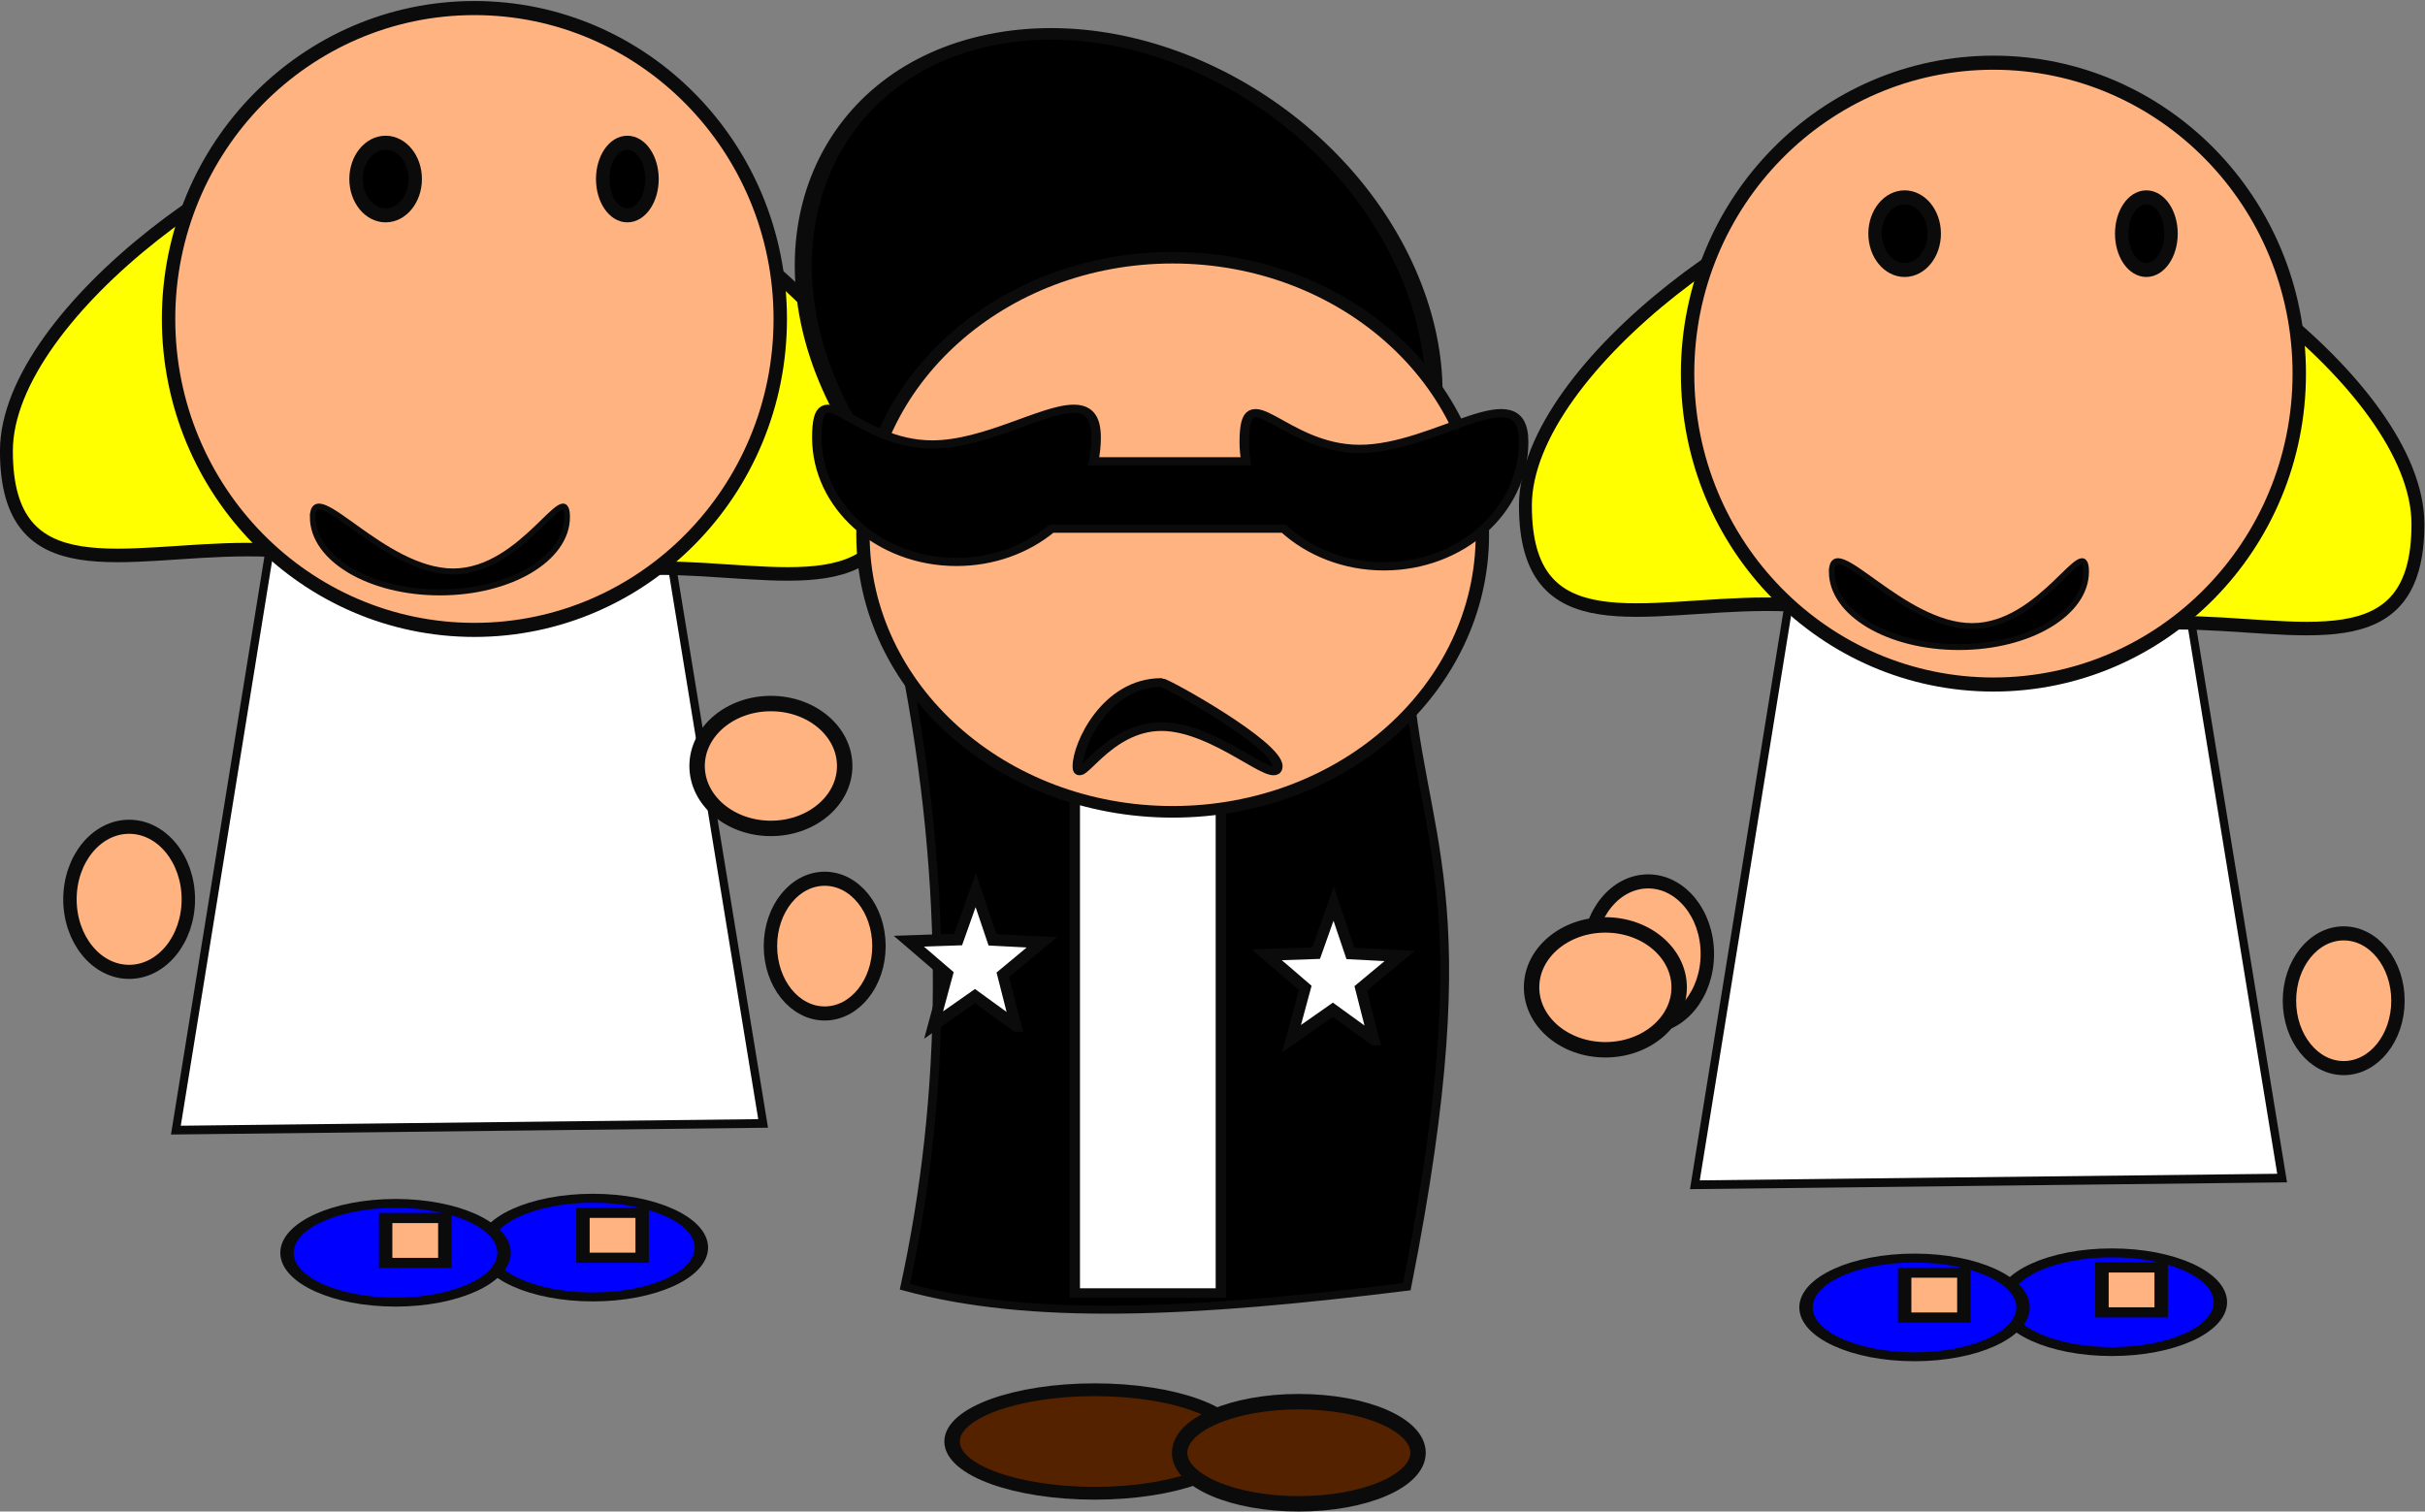 <?xml version="1.0" encoding="UTF-8"?>
<svg version="1.1" viewBox="0 0 610.27 380.45" xmlns="http://www.w3.org/2000/svg">
<rect x="0" y="0" width="610.27" height="380.45" fill="#808080" stroke="none"/>
<g transform="translate(-98.019 -559.57)">
<g transform="matrix(-1 0 0 1 712.02 -108.57)">
<g transform="matrix(.869 0 0 .913 405.31 -141.25)">
<path d="m-393.8 1054.5h116.18l26.94 158.63-170.06-1.845 26.94-156.79z" color="#000000" fill="#fff" stroke="#0b0b0b" stroke-width="2.394"/>
<g transform="translate(154.29 -14.286)" stroke="#0b0b0b">
<path d="m-485.23 1045.3c0 38.709-23.636 27.178-59.293 27.178-35.658 0-69.835 11.532-69.835-27.178 0-38.709 76.341-90.115 112-90.115 35.658 0 17.129 51.406 17.129 90.115z" color="#000000" fill="#ff0" stroke-width="3.731"/>
<path d="m-485.02 1040.2c0 38.709 23.636 27.178 59.293 27.178 35.658 0 69.835 11.532 69.835-27.178 0-38.709-76.341-90.115-112-90.115-35.658 0-17.129 51.406-17.129 90.115z" color="#000000" fill="#ff0" stroke-width="3.731"/>
<path transform="translate(2.857)" d="m-405.71 1003.8c0 47.339-39.655 85.714-88.571 85.714-48.917 0-88.571-38.376-88.571-85.714 0-47.339 39.655-85.714 88.571-85.714 48.917 0 88.571 38.376 88.571 85.714z" color="#000000" fill="#ffb380" stroke-width="3.882"/>
<path d="m-528.57 965.22c0 5.523-3.198 10-7.143 10-3.945 0-7.143-4.477-7.143-10s3.198-10 7.143-10 7.143 4.477 7.143 10z" color="#000000" stroke-width="3.882"/>
<path d="m-457.14 965.22c0 5.523-3.838 10-8.571 10-4.734 0-8.571-4.477-8.571-10s3.838-10 8.571-10c4.734 0 8.571 4.477 8.571 10z" color="#000000" stroke-width="3.882"/>
<path d="m-444.6 1058.4c0 11.474-16.491 20.776-36.833 20.776s-36.833-9.302-36.833-20.776 12.68 15.005 33.022 15.005 40.643-26.48 40.643-15.005z" color="#000000" stroke-width="1.645"/>
</g>
<g transform="matrix(1 0 0 .723 2.857 334.63)">
<g transform="matrix(1 0 0 .878 0 151.48)">
<path d="m-342.86 1262.4c0 11.835-14.071 21.429-31.429 21.429s-31.429-9.594-31.429-21.429 14.071-21.429 31.429-21.429 31.429 9.594 31.429 21.429z" color="#000000" fill="#00f" stroke="#0b0b0b" stroke-width="3.882"/>
</g>
<rect x="-388.57" y="1246.6" width="17.143" height="17.143" color="#000000" fill="#ffb380" stroke="#0b0b0b" stroke-width="3.882"/>
</g>
<g transform="matrix(1 0 0 .723 60 336.06)">
<g transform="matrix(1 0 0 .878 0 151.48)">
<path d="m-342.86 1262.4c0 11.835-14.071 21.429-31.429 21.429s-31.429-9.594-31.429-21.429 14.071-21.429 31.429-21.429 31.429 9.594 31.429 21.429z" color="#000000" fill="#00f" stroke="#0b0b0b" stroke-width="3.882"/>
</g>
<rect x="-388.57" y="1246.6" width="17.143" height="17.143" color="#000000" fill="#ffb380" stroke="#0b0b0b" stroke-width="3.882"/>
</g>
<path d="m-422.86 1162.4c0 10.257-7.035 18.571-15.714 18.571-8.679 0-15.714-8.315-15.714-18.571 0-10.257 7.035-18.571 15.714-18.571 8.679 0 15.714 8.315 15.714 18.571z" color="#000000" fill="#ffb380" stroke="#0b0b0b" stroke-width="3.882"/>
<path d="m-220 1149.5c0 11.046-7.675 20-17.143 20-9.468 0-17.143-8.954-17.143-20s7.675-20 17.143-20c9.468 0 17.143 8.954 17.143 20z" color="#000000" fill="#ffb380" stroke="#0b0b0b" stroke-width="3.882"/>
</g>
<g transform="matrix(.869 0 0 .913 787.58 -155)">
<path d="m-393.8 1054.5h116.18l26.94 158.63-170.06-1.845 26.94-156.79z" color="#000000" fill="#fff" stroke="#0b0b0b" stroke-width="2.394"/>
<g transform="translate(154.29 -14.286)" stroke="#0b0b0b">
<path d="m-485.23 1045.3c0 38.709-23.636 27.178-59.293 27.178-35.658 0-69.835 11.532-69.835-27.178 0-38.709 76.341-90.115 112-90.115 35.658 0 17.129 51.406 17.129 90.115z" color="#000000" fill="#ff0" stroke-width="3.731"/>
<path d="m-485.02 1040.2c0 38.709 23.636 27.178 59.293 27.178 35.658 0 69.835 11.532 69.835-27.178 0-38.709-76.341-90.115-112-90.115-35.658 0-17.129 51.406-17.129 90.115z" color="#000000" fill="#ff0" stroke-width="3.731"/>
<path transform="translate(2.857)" d="m-405.71 1003.8c0 47.339-39.655 85.714-88.571 85.714-48.917 0-88.571-38.376-88.571-85.714 0-47.339 39.655-85.714 88.571-85.714 48.917 0 88.571 38.376 88.571 85.714z" color="#000000" fill="#ffb380" stroke-width="3.882"/>
<path d="m-528.57 965.22c0 5.523-3.198 10-7.143 10-3.945 0-7.143-4.477-7.143-10s3.198-10 7.143-10 7.143 4.477 7.143 10z" color="#000000" stroke-width="3.882"/>
<path d="m-457.14 965.22c0 5.523-3.838 10-8.571 10-4.734 0-8.571-4.477-8.571-10s3.838-10 8.571-10c4.734 0 8.571 4.477 8.571 10z" color="#000000" stroke-width="3.882"/>
<path d="m-444.6 1058.4c0 11.474-16.491 20.776-36.833 20.776s-36.833-9.302-36.833-20.776 12.68 15.005 33.022 15.005 40.643-26.48 40.643-15.005z" color="#000000" stroke-width="1.645"/>
</g>
<g transform="matrix(1 0 0 .723 2.857 334.63)">
<g transform="matrix(1 0 0 .878 0 151.48)">
<path d="m-342.86 1262.4c0 11.835-14.071 21.429-31.429 21.429s-31.429-9.594-31.429-21.429 14.071-21.429 31.429-21.429 31.429 9.594 31.429 21.429z" color="#000000" fill="#00f" stroke="#0b0b0b" stroke-width="3.882"/>
</g>
<rect x="-388.57" y="1246.6" width="17.143" height="17.143" color="#000000" fill="#ffb380" stroke="#0b0b0b" stroke-width="3.882"/>
</g>
<g transform="matrix(1 0 0 .723 60 336.06)">
<g transform="matrix(1 0 0 .878 0 151.48)">
<path d="m-342.86 1262.4c0 11.835-14.071 21.429-31.429 21.429s-31.429-9.594-31.429-21.429 14.071-21.429 31.429-21.429 31.429 9.594 31.429 21.429z" color="#000000" fill="#00f" stroke="#0b0b0b" stroke-width="3.882"/>
</g>
<rect x="-388.57" y="1246.6" width="17.143" height="17.143" color="#000000" fill="#ffb380" stroke="#0b0b0b" stroke-width="3.882"/>
</g>
<path d="m-422.86 1162.4c0 10.257-7.035 18.571-15.714 18.571-8.679 0-15.714-8.315-15.714-18.571 0-10.257 7.035-18.571 15.714-18.571 8.679 0 15.714 8.315 15.714 18.571z" color="#000000" fill="#ffb380" stroke="#0b0b0b" stroke-width="3.882"/>
<path d="m-220 1149.5c0 11.046-7.675 20-17.143 20-9.468 0-17.143-8.954-17.143-20s7.675-20 17.143-20c9.468 0 17.143 8.954 17.143 20z" color="#000000" fill="#ffb380" stroke="#0b0b0b" stroke-width="3.882"/>
</g>
<g transform="translate(597.14 102.86)" stroke="#0b0b0b">
<g transform="matrix(.677 0 0 .618 106.15 162.67)">
<path d="m-654.85 920.67c79.13-38.665 133.74-21.325 186.6 0-16.664 92.881-15.429 177.25 0 254.86-46.595 13.927-106.3 10.898-186.6 0-29.492-163.12-4.152-180.91 0-254.86z" color="#000000" stroke-width="3.257"/>
<rect x="-585.72" y="898.07" width="54.305" height="280.02" color="#000000" fill="#fff" stroke-width="3.863"/>
</g>
<g transform="matrix(.866 0 0 .751 128.77 211.03)">
<path transform="matrix(1.221 .288 -.367 .955 685.63 259.12)" d="m-694.29 568.08c0 56.017-30.7 101.43-68.571 101.43s-68.571-45.411-68.571-101.43c0-56.017 30.7-101.43 68.571-101.43s68.571 45.411 68.571 101.43z" color="#000000" stroke-width="3.882"/>
<path d="m-380 650.93c0 51.284-40.294 92.857-90 92.857s-90-41.574-90-92.857c0-51.284 40.294-92.857 90-92.857s90 41.574 90 92.857z" color="#000000" fill="#ffb380" stroke-width="3.882"/>
<path d="m-441.24 608.7c-4.073-2e-3 -6.522 2.459-6.522 9.653 0 2.716 0.253 5.37 0.736 7.941h-44.267c0.32-2.109 0.491-4.258 0.491-6.459 0-23.02-11.119 2.312-33.538 2.312s-47.651-25.332-47.651-2.312 18.166 41.681 40.586 41.681c11.414 0 21.727-4.849 29.103-12.635h67.497c7.247 6.92 16.953 11.153 27.63 11.153 22.419 0 40.586-18.661 40.586-41.681s-11.101 2.312-33.521 2.312c-15.413 0-32.17-11.96-41.129-11.964z" color="#000000" stroke-width="2.747"/>
<path d="m-442.38 728.5c0 7.338-8.295-13.286-24.339-13.286s-33.76 20.624-33.76 13.286c0-7.338 32.365-28.048 33.76-28.048 16.044 0 24.339 20.711 24.339 28.048z" color="#000000" stroke-width="2.925"/>
</g>
<path transform="translate(11.429 11.429)" d="m-380 802.36c0 8.679-8.315 15.714-18.571 15.714-10.257 0-18.571-7.035-18.571-15.714 0-8.679 8.315-15.714 18.571-15.714 10.257 0 18.571 7.035 18.571 15.714z" color="#000000" fill="#ffb380" stroke-width="3.882"/>
<path transform="translate(221.43 -44.286)" d="m-380 802.36c0 8.679-8.315 15.714-18.571 15.714-10.257 0-18.571-7.035-18.571-15.714 0-8.679 8.315-15.714 18.571-15.714 10.257 0 18.571 7.035 18.571 15.714z" color="#000000" fill="#ffb380" stroke-width="3.882"/>
<path transform="matrix(1.005 0 0 .829 -1.643 156.36)" d="m-220 930.93c0 8.679-15.99 15.714-35.714 15.714s-35.714-7.035-35.714-15.714c0-8.679 15.99-15.714 35.714-15.714s35.714 7.035 35.714 15.714z" color="#000000" fill="#520" stroke-width="3.882"/>
<path d="m-280 930.93c0 7.101-13.431 12.857-30 12.857s-30-5.756-30-12.857c0-7.101 13.431-12.857 30-12.857s30 5.756 30 12.857z" color="#000000" fill="#520" stroke-width="3.882"/>
</g>
<path transform="matrix(.716 0 0 .766 671.3 97.41)" d="m-562.86 1086.6 4.558-16.752-13.707-10.654 17.341-0.842 5.897-16.329 6.16 16.232 17.352 0.562-13.534 10.874 4.827 16.676-14.524-9.511-14.368 9.744z" color="#000000" fill="#fff" stroke="#0b0b0b" stroke-width="3.882"/>
<path transform="matrix(.716 0 0 .766 761.37 93.984)" d="m-562.86 1086.6 4.558-16.752-13.707-10.654 17.341-0.842 5.897-16.329 6.16 16.232 17.352 0.562-13.534 10.874 4.827 16.676-14.524-9.511-14.368 9.744z" color="#000000" fill="#fff" stroke="#0b0b0b" stroke-width="3.882"/>
</g>
</g>
</svg>
